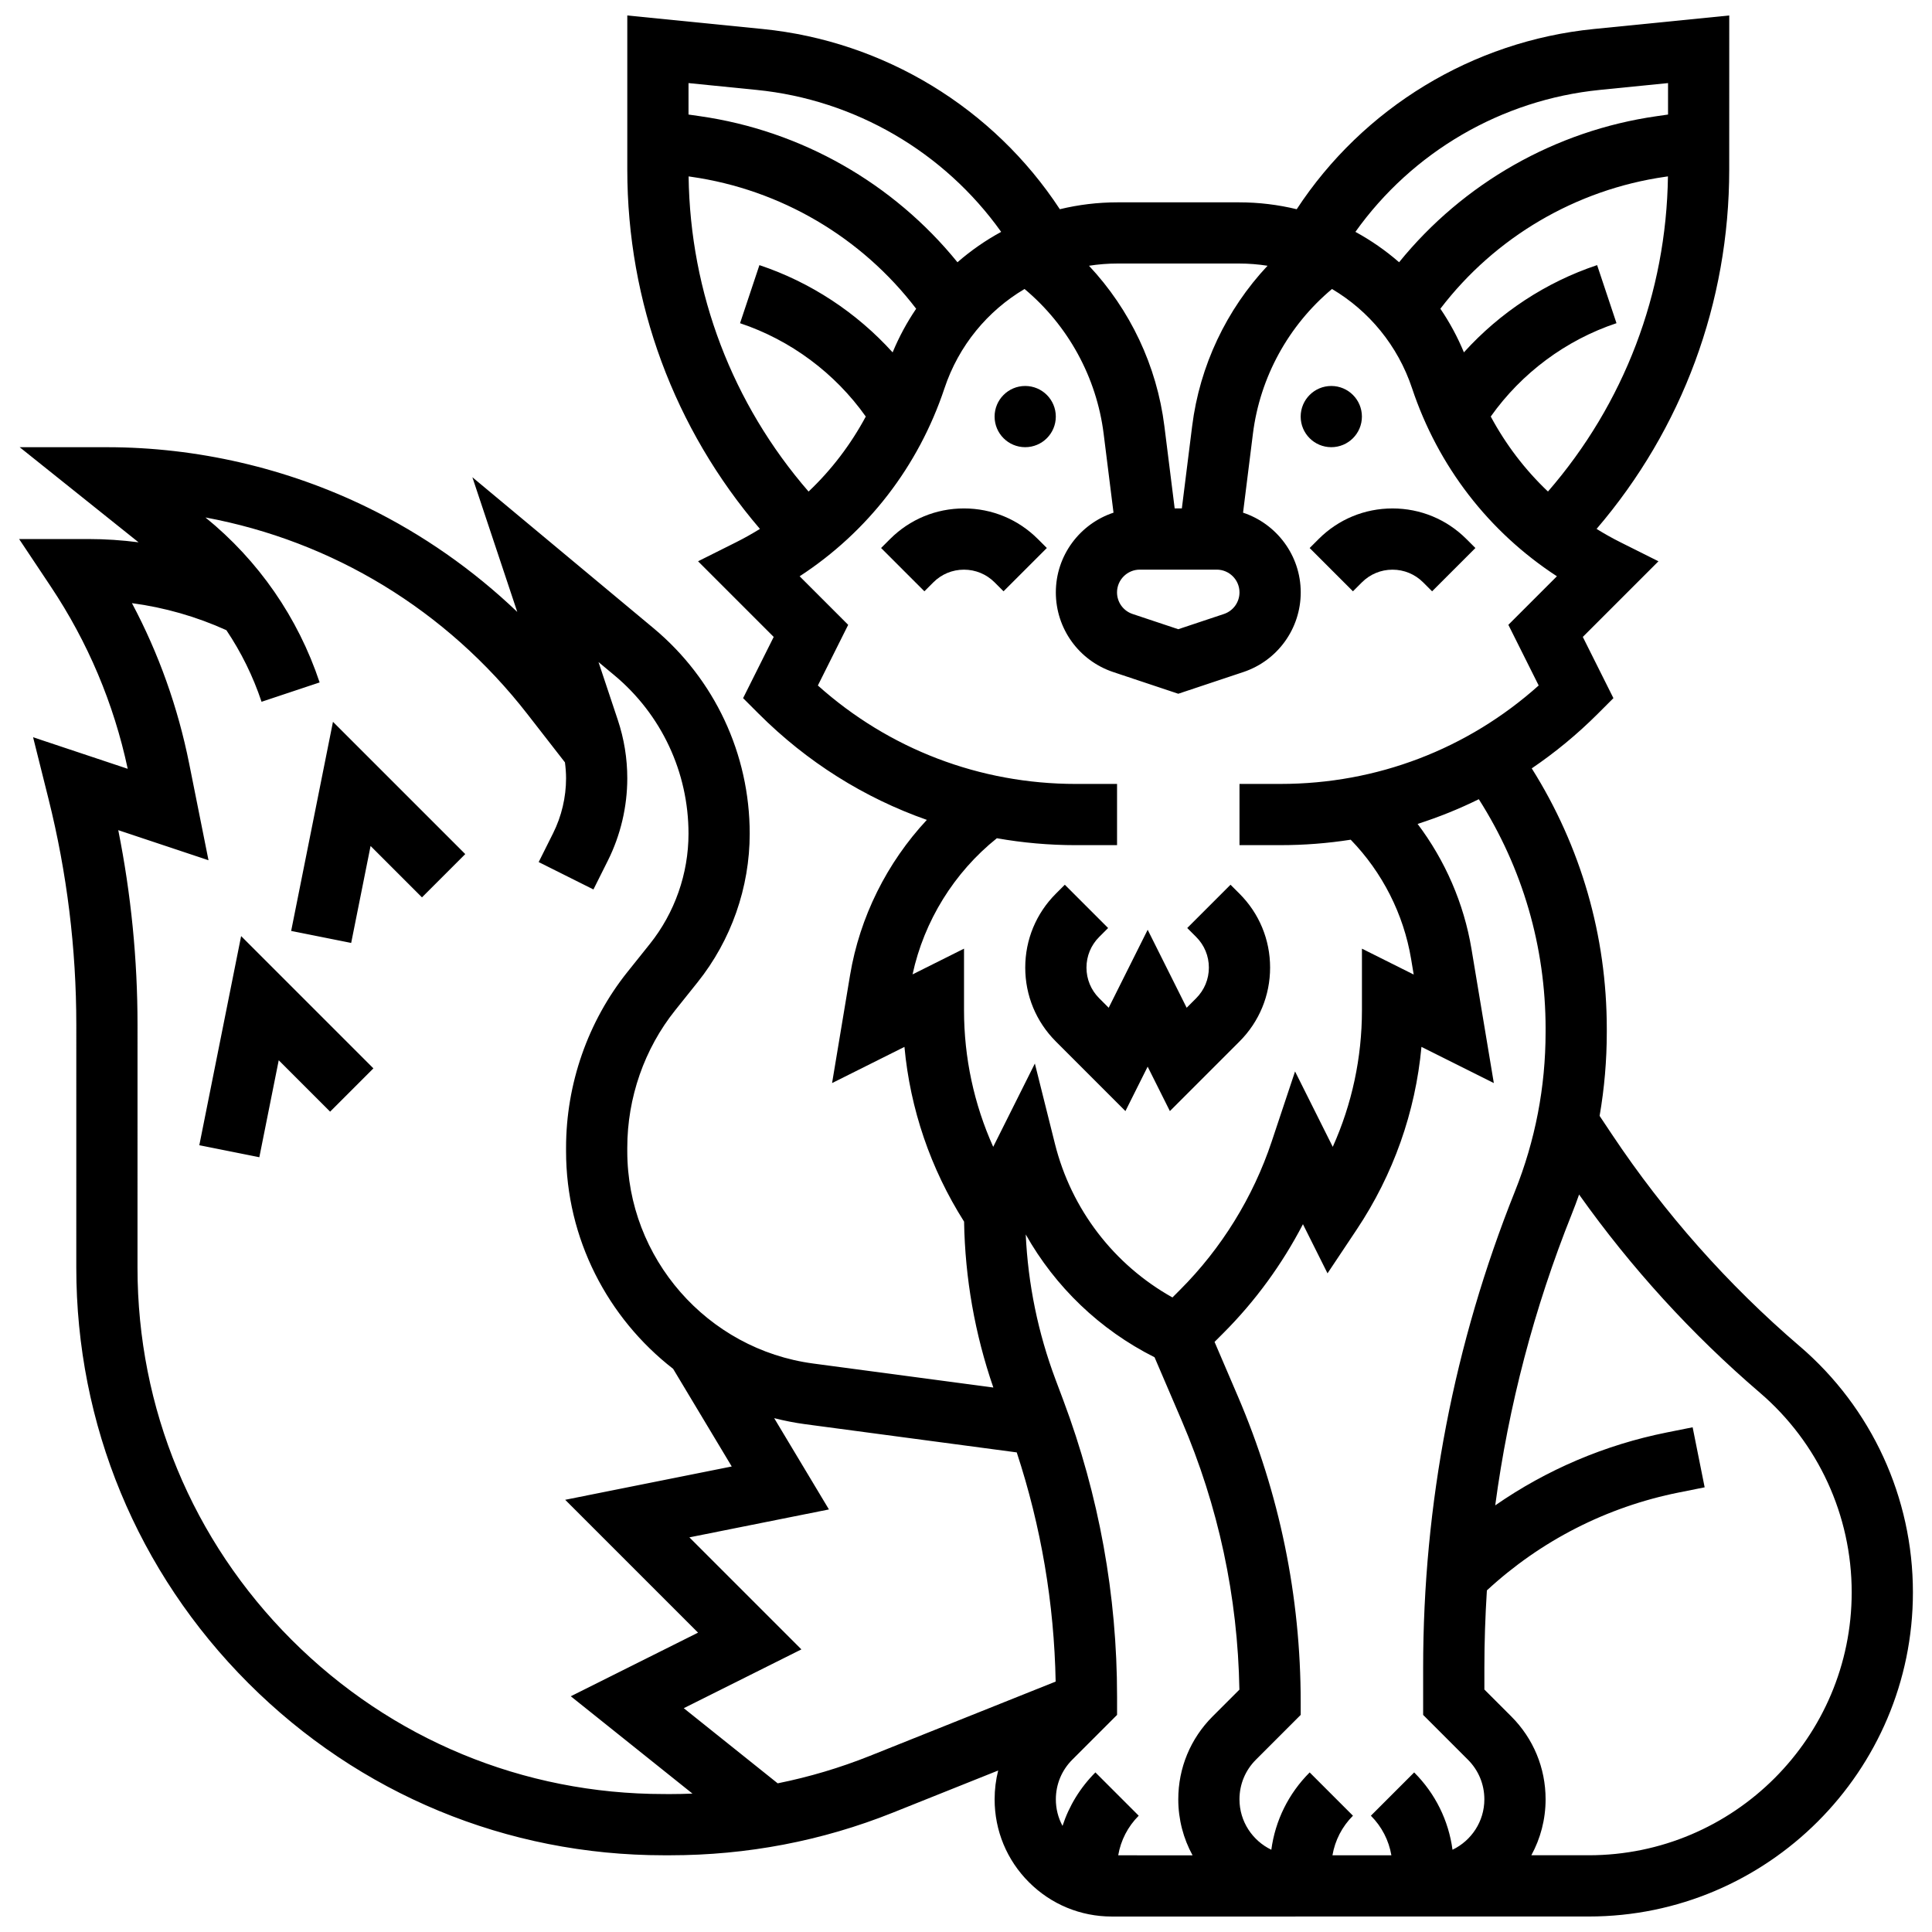 <?xml version="1.0" encoding="UTF-8"?>
<!-- Uploaded to: SVG Repo, www.svgrepo.com, Generator: SVG Repo Mixer Tools -->
<svg width="800px" height="800px" version="1.1" viewBox="144 144 512 512" xmlns="http://www.w3.org/2000/svg">
 <defs>
  <clipPath id="a">
   <path d="m149 148.09h502v503.81h-502z"/>
  </clipPath>
 </defs>
 <path d="m423.8 254.4c0 4.481-3.633 8.109-8.113 8.109-4.477 0-8.109-3.629-8.109-8.109 0-4.481 3.633-8.113 8.109-8.113 4.481 0 8.113 3.633 8.113 8.113"/>
 <path d="m504.92 254.4c0 4.481-3.633 8.109-8.113 8.109-4.481 0-8.113-3.629-8.113-8.109 0-4.481 3.633-8.113 8.113-8.113 4.481 0 8.113 3.633 8.113 8.113"/>
 <path d="m442.25 438.45 5.891-11.777 5.891 11.777 18.445-18.445c5.231-5.231 8.113-12.188 8.113-19.586 0-7.398-2.879-14.352-8.113-19.582l-2.375-2.375-11.473 11.473 2.375 2.375c2.168 2.168 3.359 5.047 3.359 8.113 0 3.062-1.195 5.945-3.359 8.113l-2.527 2.531-10.332-20.668-10.332 20.668-2.527-2.531c-2.168-2.168-3.359-5.047-3.359-8.113 0-3.062 1.195-5.945 3.359-8.113l2.375-2.375-11.473-11.473-2.375 2.375c-5.231 5.231-8.113 12.188-8.113 19.582 0 7.398 2.879 14.352 8.113 19.586z"/>
 <g clip-path="url(#a)">
  <path d="m620.94 500.77c-19.09-16.363-35.84-35.266-49.789-56.188l-3.238-4.859c1.262-7.289 1.902-14.695 1.902-22.172v-0.906c0-24.648-6.863-48.328-19.887-69.016 6.219-4.219 12.082-9.051 17.512-14.48l4.133-4.133-8.113-16.223 20.047-20.047-10.066-5.035c-2.18-1.09-4.285-2.277-6.332-3.543 22.73-26.539 35.152-60 35.152-95.234l0.008-40.836-35.891 3.59c-32.156 3.215-61.141 20.91-78.738 47.758-4.926-1.195-10.047-1.824-15.281-1.824h-32.211c-5.234 0-10.355 0.629-15.281 1.824-17.598-26.848-46.582-44.543-78.738-47.758l-35.891-3.59v40.836c0 35.234 12.422 68.695 35.152 95.234-2.047 1.266-4.156 2.453-6.332 3.543l-10.066 5.035 20.047 20.047-8.113 16.223 4.133 4.133c12.793 12.793 27.988 22.305 44.562 28.129-10.574 11.355-17.777 25.734-20.348 41.148l-4.766 28.602 19.18-9.59c1.52 16.457 6.906 32.266 15.805 46.309 0.254 15.016 2.856 29.777 7.754 43.965l-47.746-6.363c-28.086-3.742-49.266-27.934-49.266-56.27v-0.895c0-13.27 4.516-26.227 12.715-36.477l5.918-7.398c8.906-11.133 13.812-25.117 13.812-39.383 0-21.098-9.297-40.949-25.504-54.457l-47.992-39.992 11.895 35.691c-11.695-11.164-25.105-20.559-39.605-27.648-21.398-10.469-45.309-16.004-69.141-16.004h-23.121l31.504 25.203c-4.41-0.57-8.855-0.867-13.293-0.867h-18.359l8.406 12.613c9.828 14.742 16.68 30.977 20.375 48.277l-25.078-8.363 4.09 16.355c4.887 19.547 7.363 39.676 7.363 59.824l-0.004 64.379c-0.004 41.594 16.191 80.699 45.602 110.12 29.41 29.414 68.516 45.613 110.11 45.613h1.613c20.453 0 40.312-3.797 59.027-11.281l27.957-11.184c-0.621 2.465-0.941 5.023-0.941 7.629-0.004 8.297 3.223 16.094 9.086 21.965 5.863 5.867 13.66 9.102 21.957 9.105l48.684 0.008v-0.016h77.727c47.367 0 85.902-38.535 85.902-85.902 0.004-25.109-10.93-48.883-29.996-65.223zm-67.344-84.125v0.906c0 14.512-2.734 28.703-8.125 42.176-16.141 40.352-24.324 82.844-24.324 126.3v12.441l11.879 11.883c2.801 2.801 4.344 6.527 4.344 10.488 0 5.887-3.457 10.969-8.441 13.363-1.035-7.734-4.547-14.883-10.16-20.492l-11.473 11.473c2.894 2.894 4.754 6.535 5.434 10.488h-15.617c0.68-3.953 2.539-7.594 5.434-10.488l-11.473-11.473c-5.613 5.613-9.121 12.758-10.16 20.492-4.984-2.394-8.441-7.477-8.441-13.363 0-3.961 1.543-7.688 4.344-10.488l11.879-11.883v-3.359c0-28.02-5.598-55.285-16.633-81.035l-6.195-14.457 2.312-2.312c8.457-8.461 15.598-18.25 21.113-28.879l6.512 13.023 7.754-11.633c9.699-14.551 15.547-31.113 17.141-48.383l19.18 9.59-5.922-35.535c-2.008-12.055-6.973-23.449-14.281-33.141 5.566-1.777 10.984-3.965 16.223-6.547 11.59 18.207 17.699 39.094 17.699 60.844zm-119.3 197.06c-4.043 4.043-6.992 8.891-8.715 14.176-1.156-2.137-1.773-4.543-1.77-7.043 0.004-3.965 1.547-7.695 4.352-10.5l11.871-11.871v-4.84c0-26.906-4.793-53.324-14.238-78.52l-2.07-5.516c-4.644-12.383-7.289-25.293-7.894-38.449 7.809 13.863 19.613 25.25 34.137 32.547l7.191 16.777c9.73 22.699 14.867 46.676 15.293 71.312l-7.102 7.098c-5.863 5.867-9.094 13.664-9.094 21.961 0 5.371 1.371 10.43 3.785 14.844l-19.703-0.004c0.68-3.953 2.539-7.602 5.434-10.496zm104.77-359.32c8.156-11.516 19.914-20.27 33.32-24.738l-5.133-15.391c-13.559 4.519-25.758 12.57-35.301 23.121-1.703-4.106-3.797-7.973-6.238-11.562 14.465-18.941 35.898-31.582 59.629-34.973l0.68-0.098c-0.422 30.949-11.625 60.27-31.797 83.516-6.07-5.75-11.168-12.449-15.16-19.875zm28.926-86.559 18.055-1.805v8.336l-2.996 0.43c-26.902 3.844-51.297 17.781-68.277 38.711-3.555-3.098-7.438-5.797-11.578-8.051 15.062-21.148 38.691-35.012 64.797-37.621zm-95.633 46.012c2.559 0 5.082 0.203 7.551 0.59-10.887 11.617-17.98 26.496-19.98 42.512l-2.727 21.793h-1.902l-2.727-21.793c-2-16.016-9.094-30.898-19.98-42.512 2.469-0.387 4.992-0.59 7.551-0.59zm-26.301 81.121h20.387c3.324 0 6.031 2.707 6.031 6.031 0 2.602-1.656 4.898-4.125 5.723l-12.102 4.035-12.102-4.035c-2.469-0.824-4.125-3.121-4.125-5.723 0.004-3.324 2.711-6.031 6.035-6.031zm-101.54-127.13c26.105 2.609 49.734 16.473 64.801 37.621-4.144 2.254-8.027 4.953-11.582 8.051-16.984-20.934-41.375-34.871-68.281-38.715l-2.992-0.43v-8.336zm-18.031 22.922 0.676 0.098c23.734 3.391 45.164 16.031 59.629 34.973-2.441 3.586-4.531 7.457-6.238 11.562-9.543-10.551-21.746-18.602-35.301-23.121l-5.133 15.391c13.402 4.469 25.164 13.223 33.32 24.738-3.988 7.426-9.086 14.125-15.16 19.879-20.172-23.25-31.371-52.57-31.793-83.52zm81.691 175.39c6.848 1.211 13.855 1.836 20.957 1.836h10.895v-16.223h-10.895c-25.484 0-49.551-9.223-68.391-26.09l8.035-16.074-12.867-12.867c18.031-11.746 31.48-29.109 38.387-49.832 3.773-11.324 11.441-20.516 21.215-26.305 11.523 9.637 19.086 23.367 20.965 38.375l2.613 20.902c-8.867 2.93-15.285 11.293-15.285 21.129 0 9.594 6.117 18.078 15.219 21.113l17.23 5.746 17.23-5.746c9.102-3.035 15.219-11.52 15.219-21.113 0-9.836-6.418-18.199-15.285-21.129l2.613-20.902c1.875-15.008 9.441-28.738 20.961-38.375 9.773 5.789 17.441 14.977 21.215 26.305 6.91 20.723 20.355 38.082 38.387 49.828l-12.867 12.867 8.035 16.074c-18.84 16.867-42.906 26.09-68.391 26.09h-10.895v16.223h10.895c6.281 0 12.488-0.492 18.578-1.441 8.379 8.633 14.023 19.723 16.008 31.625l0.684 4.109-13.715-6.859v16.324c0 12.578-2.644 24.871-7.734 36.199l-9.992-19.984-6.191 18.578c-4.91 14.73-13.309 28.324-24.293 39.305l-2.008 2.012c-15.527-8.68-26.805-23.367-31.141-40.719l-5.32-21.273-11.039 22.078c-5.09-11.328-7.734-23.621-7.734-36.199v-16.324l-13.641 6.82c3.055-14.16 11.039-27.035 22.344-36.082zm-88.25 253.3c-37.262 0-72.293-14.512-98.637-40.859-26.348-26.348-40.855-61.379-40.852-98.641l0.004-64.379c0.004-17.305-1.711-34.594-5.102-51.559l23.914 7.973-5.117-25.586c-2.992-14.953-8.078-29.207-15.172-42.547 8.633 1.145 17.105 3.574 25.027 7.164 3.918 5.84 7.066 12.207 9.32 18.973l15.391-5.129c-5.734-17.199-16.188-32.301-30.258-43.715 33.621 6.238 63.82 24.469 85.316 52.105l9.953 12.797c0.18 1.395 0.297 2.797 0.297 4.211 0 5.035-1.191 10.082-3.445 14.586l-3.812 7.625 14.512 7.258 3.812-7.625c3.375-6.746 5.156-14.301 5.156-21.84 0-5.258-0.844-10.457-2.508-15.445l-5.117-15.352 4.18 3.484c12.5 10.418 19.668 25.723 19.668 41.992 0 10.594-3.641 20.98-10.258 29.246l-5.918 7.398c-10.492 13.117-16.273 29.672-16.273 46.613v0.895c0 23.191 11.043 44.211 28.379 57.676l15.527 25.875-44.137 8.828 35.207 35.207-33.723 16.859 32.242 25.793c-1.984 0.082-3.973 0.129-5.973 0.129zm54.613-10.121c-7.934 3.172-16.098 5.598-24.445 7.281l-24.891-19.91 31.176-15.586-29.688-29.688 36.984-7.398-14.512-24.191c2.676 0.676 5.406 1.223 8.199 1.598l56.082 7.477c6.461 19.645 9.918 40.02 10.312 60.734zm190.5 26.344h-15.219c2.406-4.41 3.777-9.465 3.777-14.832 0-8.297-3.231-16.094-9.094-21.961l-7.129-7.129v-5.723c0-6.875 0.234-13.727 0.664-20.547 14.266-13.184 31.777-22.129 50.898-25.953l6.812-1.363-3.184-15.91-6.812 1.363c-16.465 3.293-31.891 9.883-45.504 19.332 3.531-26.387 10.297-52.227 20.285-77.199 0.688-1.715 1.328-3.441 1.941-5.176 13.762 19.391 29.844 37.027 47.91 52.516 15.465 13.254 24.332 32.539 24.332 52.902 0 38.422-31.258 69.68-69.68 69.68z"/>
 </g>
 <path d="m221.16 390.71 15.906 3.18 5.141-25.695 13.617 13.617 11.473-11.473-35.055-35.051z"/>
 <path d="m196.82 447.5 15.906 3.18 5.141-25.695 13.617 13.617 11.473-11.473-35.055-35.055z"/>
 <path d="m491.07 289.23 11.473 11.473 2.375-2.375c2.168-2.168 5.047-3.359 8.113-3.359 3.062 0 5.945 1.195 8.113 3.359l2.375 2.375 11.473-11.473-2.375-2.375c-5.231-5.231-12.188-8.113-19.586-8.113-7.398 0-14.352 2.879-19.586 8.113z"/>
 <path d="m399.46 278.74c-7.398 0-14.352 2.879-19.586 8.113l-2.375 2.375 11.473 11.473 2.375-2.375c2.168-2.168 5.047-3.359 8.113-3.359 3.062 0 5.945 1.195 8.113 3.359l2.375 2.375 11.473-11.473-2.375-2.375c-5.231-5.234-12.188-8.113-19.586-8.113z"/>
</svg>